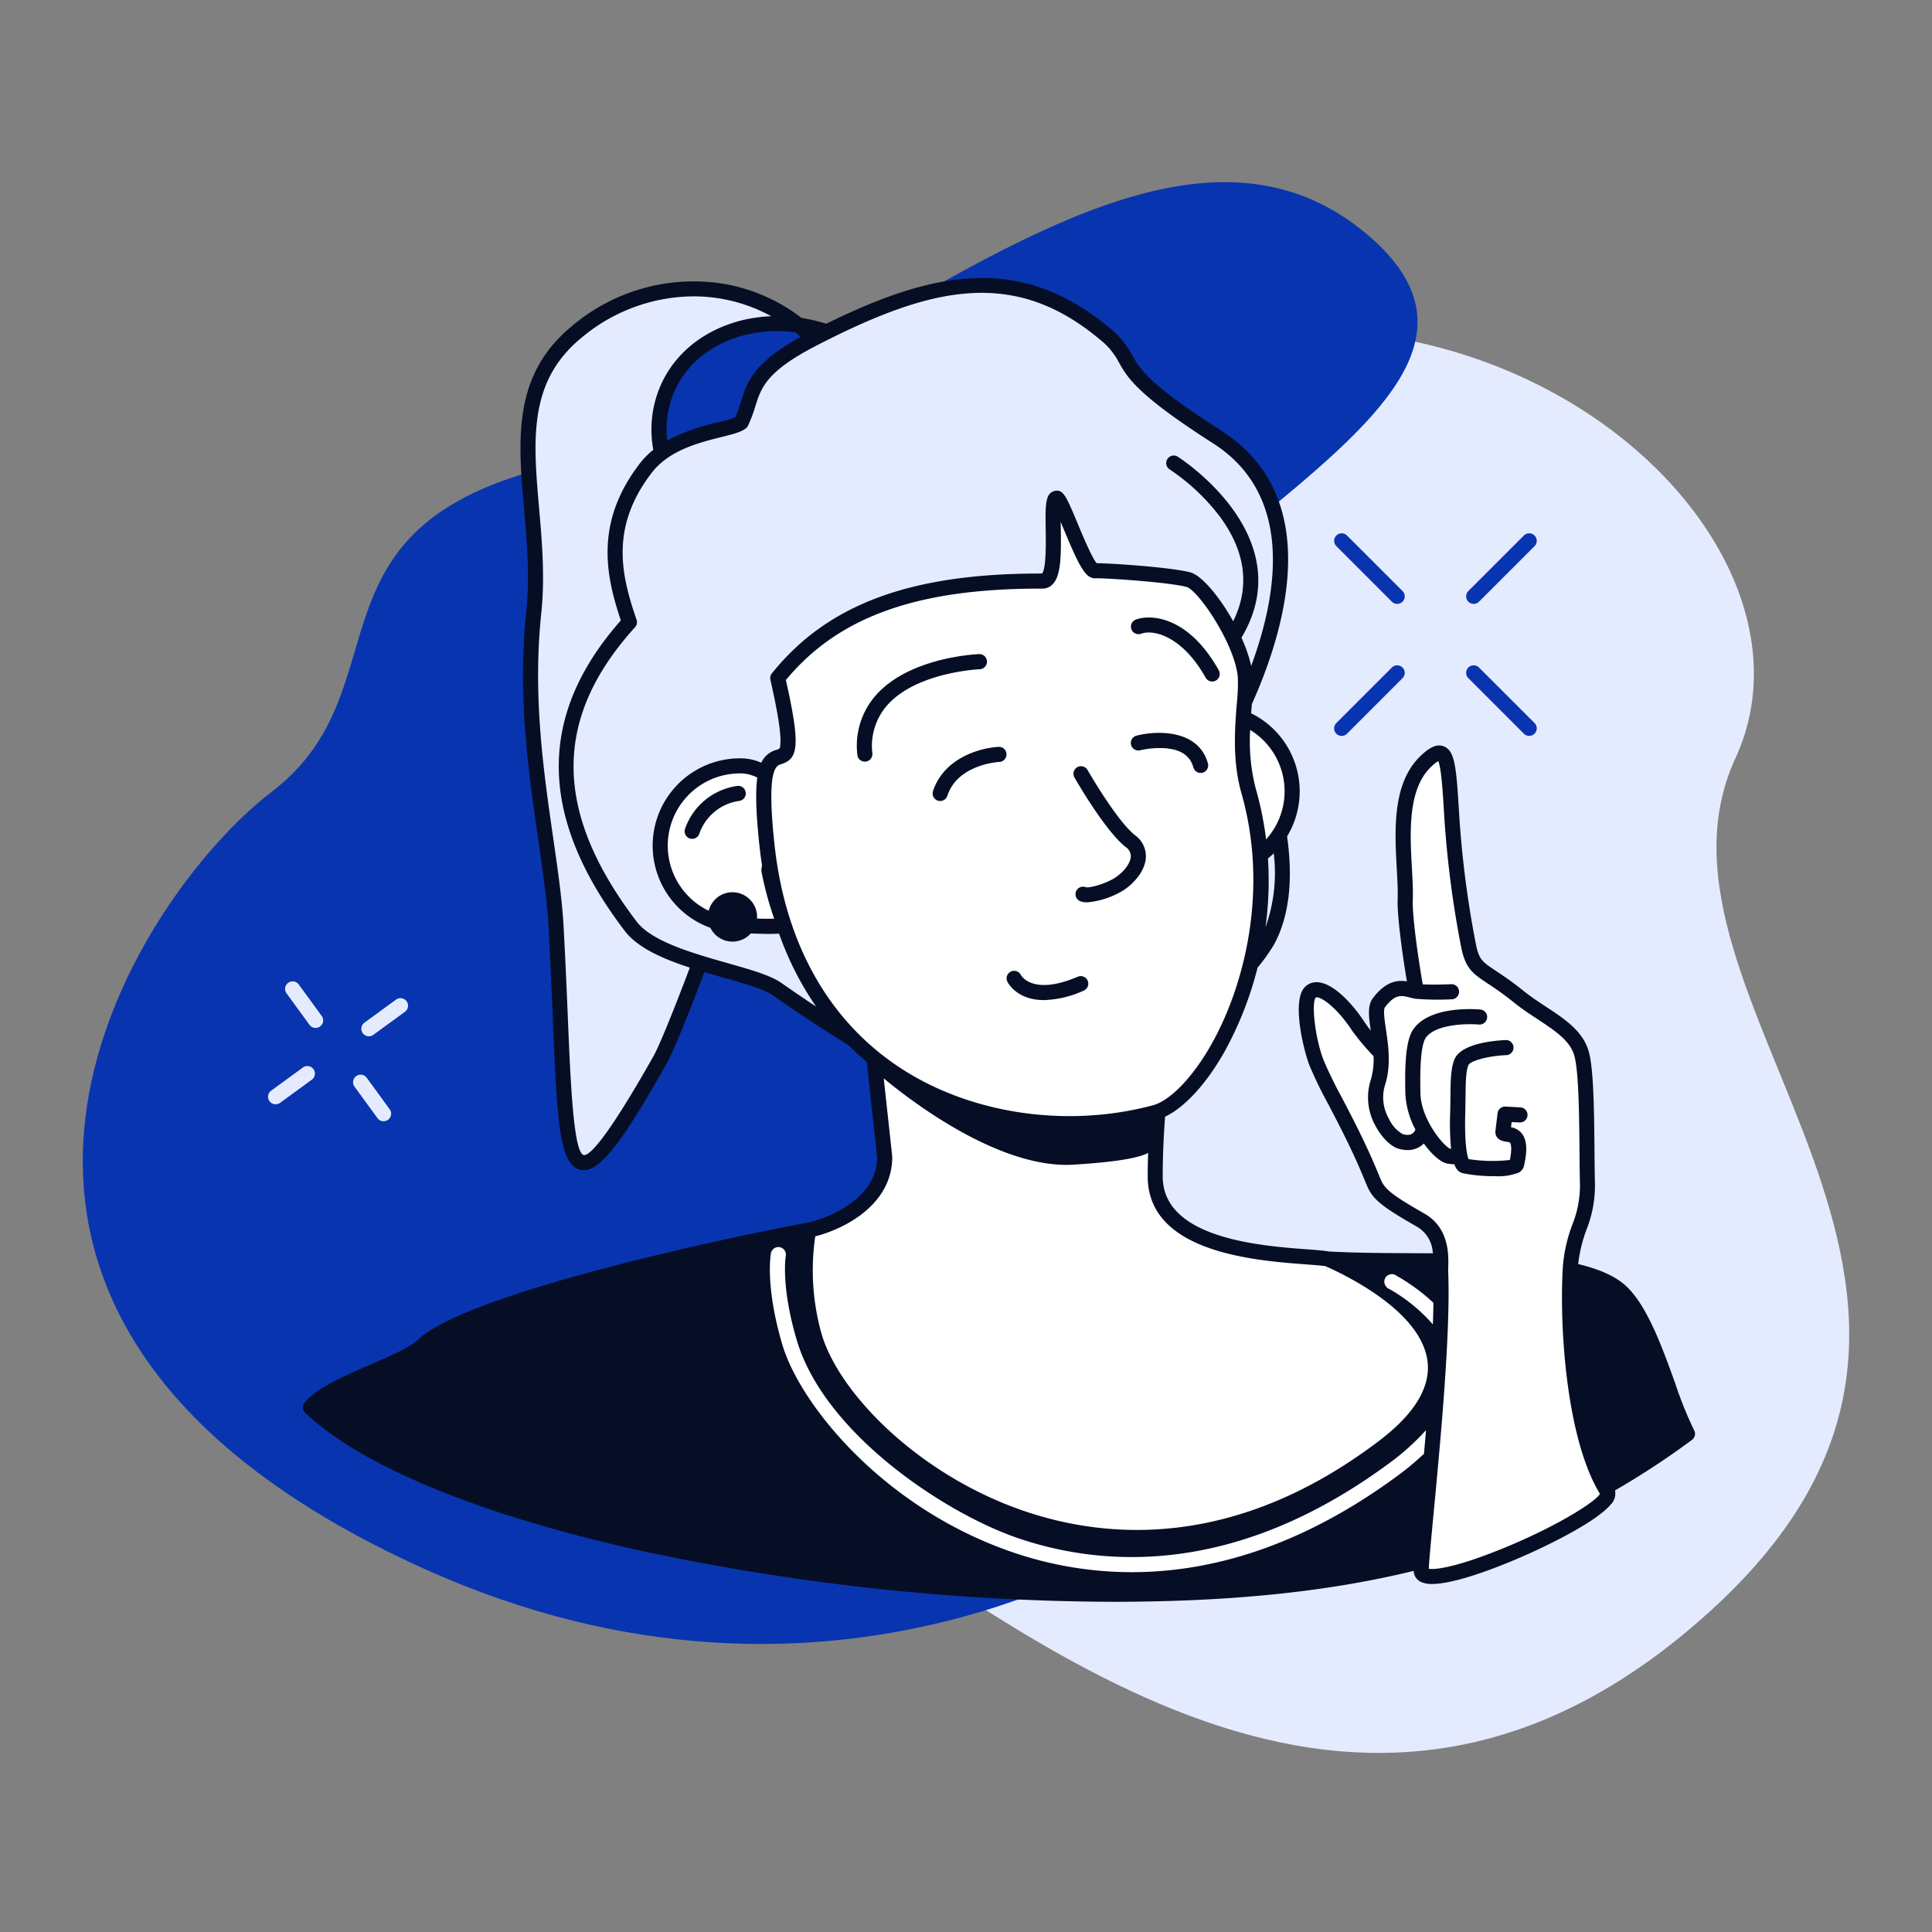 <svg xmlns="http://www.w3.org/2000/svg" width="350" height="350" viewBox="0 0 350 350">
  <rect x="0" y="0" width="350" height="350" fill="#808080" stroke="none"/>
  <g id="Group_2202" data-name="Group 2202" transform="translate(-2796 -14187)">
    <g id="Group_2167" data-name="Group 2167" transform="translate(2685.949 14124.037)">
      <path id="Path_900" data-name="Path 900" d="M430.923,357.523C367.2,415.279,307.315,361.4,262.016,331.9s53.422-64.995,53.39-98.318-92.223-47.123-13.987-92.569,154.519,17.787,134.164,61.9S494.65,299.768,430.923,357.523Z" transform="translate(-11.136 -2.612)" fill="#e5ebff"/>
      <path id="Path_901" data-name="Path 901" d="M159.27,206.409c24.847-18.951,3.781-48.9,53.339-59.576s106.185-75.061,145.527-41.047-67,60.811-71.782,119.283,69.9,112.087,32.388,116.216c-1.05.117-57.245,39.65-132,5.812C84.655,300.891,134.421,225.36,159.27,206.409Z" transform="translate(0)" fill="#0835af"/>
      <path id="Path_1227" data-name="Path 1227" d="M338.448,143.961c-20.542-13.143-13.635-13.081-20.429-18.756-16.549-13.822-32.474-9.486-52.686.912-11.448-11.368-29.576-12.215-43.01-1.123-15.075,12.447-5.607,30.89-7.7,50.826-2.34,22.3,3.238,42.263,4.041,56.783,2.358,42.649-.458,58.389,18.874,24.134,1.055-1.868,3.745-8.375,7.168-17.519,5.7,1.763,11.541,3.041,13.963,4.736,5.239,3.668,9.978,6.728,13.846,9.117A52.035,52.035,0,0,1,260.021,232.5a79.012,79.012,0,0,1-8.4-.049,14.463,14.463,0,0,1-4.157-.729h0c-.228-.075-.448-.166-.671-.251-.177-.069-.355-.135-.529-.21-.217-.094-.429-.2-.64-.3-.171-.084-.342-.17-.508-.261q-.306-.165-.6-.344c-.169-.1-.332-.21-.495-.319-.188-.125-.375-.247-.557-.38s-.355-.277-.531-.419c-.261-.211-.515-.43-.76-.658-.183-.17-.366-.339-.54-.518-.138-.141-.266-.29-.4-.436-.154-.172-.306-.345-.452-.525-.123-.151-.241-.305-.358-.462-.144-.192-.281-.388-.416-.588-.1-.153-.2-.3-.3-.461-.148-.239-.284-.485-.418-.732-.068-.126-.142-.248-.207-.376q-.282-.56-.517-1.148c-.046-.114-.081-.233-.124-.349-.107-.292-.21-.588-.3-.887-.045-.153-.084-.309-.124-.464-.072-.275-.137-.554-.191-.835-.032-.16-.062-.322-.088-.484-.048-.3-.085-.6-.114-.908-.014-.143-.033-.285-.042-.43-.03-.449-.045-.9-.033-1.363a14.461,14.461,0,0,1,14.839-14.073,6.993,6.993,0,0,1,1.084.114c.194.035.385.1.578.147.162.043.326.073.486.126.238.079.472.183.707.283.112.048.226.085.338.138.24.114.476.251.711.386.12.069.243.126.363.2,1.284-6.079,5.646,1.17,3.417-11.307v0c-.018-.1-.041-.219-.06-.324-.052-.284-.1-.569-.163-.874-.034-.173-.071-.36-.107-.54-.058-.293-.115-.582-.179-.894-.054-.264-.115-.55-.174-.829-.054-.254-.1-.5-.161-.762-.122-.562-.251-1.149-.392-1.765.619-.772,1.261-1.508,1.917-2.221.055-.058.107-.12.161-.179.608-.653,1.237-1.275,1.877-1.88.113-.106.222-.217.335-.322h0c10.348-9.56,24.8-13.036,43.68-12.973,3.511.012.885-14.655,2.512-15,.977-.209,5.181,13.2,6.981,13.134s13.464.685,16.922,1.606c2.9.773,9.777,11.245,10.317,17.583a31.685,31.685,0,0,1-.159,4.622C348.763,180.1,357,155.833,338.448,143.961Z" transform="translate(-7.883 -1.826)" fill="#e5ebff"/>
      <path id="Path_1228" data-name="Path 1228" d="M335.92,271.8h0Z" transform="translate(-18.775 -15.656)" fill="#060e26"/>
      <g id="Group_2164" data-name="Group 2164" transform="translate(229.656 153.227)">
        <path id="Path_1229" data-name="Path 1229" d="M360.861,296.637c-4.609-.933-31.311.046-31.311-14.975,0-4,.2-8.009.488-11.739,8.249-2.994,20.215-23.3,18.492-46.4A14.444,14.444,0,0,0,345.5,198.6a63.947,63.947,0,0,0,.371-7.454c-.539-6.338-7.416-16.81-10.317-17.583-3.458-.921-15.122-1.667-16.922-1.606s-6-13.343-6.981-13.134c-1.628.347,1,15.014-2.512,15-21.646-.072-37.478,4.5-47.97,17.574,4.669,20.62-.729,10.421-2.182,17.3a8.513,8.513,0,0,0-4.267-1.393,14.462,14.462,0,0,0-.765,28.913,79.272,79.272,0,0,0,8.39.051,51.138,51.138,0,0,0,16.245,23.957l1.948,17.933c0,8.282-9.157,12.311-13.765,13.244a42.859,42.859,0,0,0,.928,18.865c5.47,19.977,52.341,59.048,103.254,20.379C396.827,311.005,360.862,296.776,360.861,296.637Z" transform="translate(-239.88 -158.824)" fill="#fff"/>
        <path id="Path_1230" data-name="Path 1230" d="M422.893,343.26c-5.888-9.313-7.4-29.386-6.69-40.663.389-6.185,3.267-9.026,3.1-14.884-.187-6.652.066-19.523-1.049-23.676-1.249-4.653-6.893-6.768-11.4-10.4-6.389-5.156-8.063-4.343-9.06-9.051a180.518,180.518,0,0,1-3.126-24.461c-.616-10.19-.942-12.57-4.561-9.2-6.316,5.878-3.551,18.316-3.822,25.131-.11,2.757.838,9.984,2,16.6-1.773-.3-3.905-1.7-6.756,2.056-1.1,1.452.168,5.116.37,9.206a40.845,40.845,0,0,1-4.118-4.919c-2.879-4.421-7.086-7.994-8.738-6.1-1.464,1.678-.268,8.85,1.123,12.586,1.495,4.015,6.354,11.773,10.124,21.083,1.02,2.518,1.485,3.392,8.78,7.541,4.446,2.528,3.567,7.807,3.63,9.33.625,14.96-3.048,45.865-3.541,54.011C388.815,363.219,425.2,346.913,422.893,343.26Z" transform="translate(-251.321 -163.335)" fill="#fff"/>
      </g>
      <g id="Group_2165" data-name="Group 2165" transform="translate(234.087 174.827)">
        <path id="Path_1231" data-name="Path 1231" d="M254.22,216.042a11.734,11.734,0,0,0-9.4,7.73,1.367,1.367,0,1,0,2.583.893,8.977,8.977,0,0,1,7.192-5.915,1.367,1.367,0,1,0-.374-2.707Z" transform="translate(-244.744 -185.517)" fill="#060e26"/>
        <path id="Path_1232" data-name="Path 1232" d="M321.69,253.857c-8.126,3.482-10.234-.109-10.342-.31a1.367,1.367,0,0,0-2.448,1.217c.09.184,1.7,3.339,6.635,3.339a18.575,18.575,0,0,0,7.231-1.734,1.367,1.367,0,0,0-1.077-2.512Z" transform="translate(-250.444 -188.791)" fill="#060e26"/>
        <path id="Path_1233" data-name="Path 1233" d="M302.553,191.137a1.352,1.352,0,0,0-1.416-1.315c-.511.018-12.6.541-18.706,7.45a13.848,13.848,0,0,0-3.357,10.775,1.365,1.365,0,0,0,1.359,1.249c.039,0,.079,0,.118,0a1.366,1.366,0,0,0,1.244-1.478,11.214,11.214,0,0,1,2.677-8.724c5.326-6.031,16.652-6.531,16.765-6.535A1.367,1.367,0,0,0,302.553,191.137Z" transform="translate(-247.794 -183.184)" fill="#060e26"/>
        <path id="Path_1234" data-name="Path 1234" d="M349.4,192.1c-5.413-9.694-12.214-10.241-15.056-9.175a1.367,1.367,0,0,0,.96,2.559c2.328-.872,7.559.515,11.71,7.948A1.366,1.366,0,1,0,349.4,192.1Z" transform="translate(-252.643 -182.535)" fill="#060e26"/>
        <path id="Path_1235" data-name="Path 1235" d="M333.193,224.593c-3.32-2.626-8.543-11.729-8.595-11.82a1.367,1.367,0,0,0-2.374,1.355c.225.393,5.539,9.654,9.274,12.608a1.993,1.993,0,0,1,.946,1.738c-.061,1.34-1.459,2.93-2.808,3.808-1.652,1.076-4.657,1.963-5.367,1.735a1.366,1.366,0,1,0-.9,2.579,3.606,3.606,0,0,0,1.186.176,15.132,15.132,0,0,0,6.576-2.2c1.793-1.168,3.93-3.433,4.046-5.972A4.7,4.7,0,0,0,333.193,224.593Z" transform="translate(-251.626 -185.166)" fill="#060e26"/>
        <path id="Path_1236" data-name="Path 1236" d="M305.994,208.266c-3.494.188-9.927,2.086-11.872,8.013a1.366,1.366,0,0,0,.872,1.724,1.385,1.385,0,0,0,.426.068,1.367,1.367,0,0,0,1.3-.941c1.86-5.665,9.113-6.119,9.421-6.135a1.367,1.367,0,0,0,1.292-1.437A1.35,1.35,0,0,0,305.994,208.266Z" transform="translate(-249.134 -184.826)" fill="#060e26"/>
        <path id="Path_1237" data-name="Path 1237" d="M334.489,205.986a1.366,1.366,0,0,0,.68,2.646,15.733,15.733,0,0,1,4.587-.363c2.82.237,4.47,1.378,5.047,3.491a1.367,1.367,0,0,0,2.637-.72C345.746,204.839,338.229,205.022,334.489,205.986Z" transform="translate(-252.643 -184.578)" fill="#060e26"/>
      </g>
      <path id="Path_1238" data-name="Path 1238" d="M170.8,263.332a1.364,1.364,0,0,1-1.1-.561l-4.175-5.726a1.367,1.367,0,0,1,2.208-1.611l4.175,5.726a1.366,1.366,0,0,1-1.1,2.172Z" transform="translate(-3.58 -14.149)" fill="#e5ebff"/>
      <path id="Path_1239" data-name="Path 1239" d="M184.323,281.884a1.364,1.364,0,0,1-1.105-.561l-4.175-5.726a1.367,1.367,0,0,1,2.208-1.611l4.175,5.726a1.366,1.366,0,0,1-1.1,2.172Z" transform="translate(-4.784 -15.8)" fill="#e5ebff"/>
      <path id="Path_1240" data-name="Path 1240" d="M181.811,265.146a1.366,1.366,0,0,1-.805-2.471l5.726-4.174a1.366,1.366,0,0,1,1.61,2.208l-5.726,4.174A1.356,1.356,0,0,1,181.811,265.146Z" transform="translate(-4.932 -14.448)" fill="#e5ebff"/>
      <path id="Path_1241" data-name="Path 1241" d="M163.26,278.67a1.366,1.366,0,0,1-.806-2.471l5.725-4.174a1.367,1.367,0,1,1,1.611,2.208l-5.726,4.174A1.361,1.361,0,0,1,163.26,278.67Z" transform="translate(-3.28 -15.653)" fill="#e5ebff"/>
      <path id="Path_1242" data-name="Path 1242" d="M385.321,178.582a1.362,1.362,0,0,1-.967-.4L374.3,168.125a1.366,1.366,0,0,1,1.932-1.932l10.056,10.056a1.366,1.366,0,0,1-.966,2.333Z" transform="translate(-22.156 -6.217)" fill="#0835af"/>
      <path id="Path_1243" data-name="Path 1243" d="M411.575,204.836a1.362,1.362,0,0,1-.966-.4L400.552,194.38a1.366,1.366,0,1,1,1.932-1.932L412.541,202.5a1.366,1.366,0,0,1-.967,2.332Z" transform="translate(-24.494 -8.555)" fill="#0835af"/>
      <path id="Path_1244" data-name="Path 1244" d="M401.517,178.582a1.366,1.366,0,0,1-.966-2.333l10.057-10.056a1.366,1.366,0,1,1,1.932,1.932l-10.057,10.057A1.362,1.362,0,0,1,401.517,178.582Z" transform="translate(-24.494 -6.217)" fill="#0835af"/>
      <path id="Path_1245" data-name="Path 1245" d="M375.263,204.836a1.366,1.366,0,0,1-.966-2.332l10.056-10.056a1.366,1.366,0,1,1,1.932,1.932L376.23,204.436A1.362,1.362,0,0,1,375.263,204.836Z" transform="translate(-22.156 -8.555)" fill="#0835af"/>
      <path id="Path_1246" data-name="Path 1246" d="M254.532,141.984c2.549-5.244.594-8.742,13.089-15.173.816-.42,1.622-.825,2.424-1.225-11.891-4.035-24.441.251-28.857,10.247a18.786,18.786,0,0,0-1.083,11.71C245.44,143.667,252.872,143.335,254.532,141.984Z" transform="translate(-10.202 -2.503)" fill="#0835af"/>
      <path id="Path_1247" data-name="Path 1247" d="M420.849,323.752a69.441,69.441,0,0,1-3.4-8.426c-2.339-6.5-4.992-13.859-8.732-17.507-2-1.948-5.08-3.263-8.867-4.161a26.111,26.111,0,0,1,1.5-6.214,21.814,21.814,0,0,0,1.544-8.18c-.047-1.691-.066-3.783-.086-6.033-.063-6.889-.134-14.7-1.01-17.96-1.015-3.781-4.323-5.96-7.826-8.266-1.355-.893-2.757-1.816-4.033-2.847-2.109-1.7-3.75-2.789-4.947-3.585-2.485-1.65-3.075-2.041-3.635-4.685a182.173,182.173,0,0,1-3.1-24.261c-.49-8.116-.761-10.963-2.749-11.759-1.447-.578-2.888.5-4.107,1.639-5.28,4.913-4.8,13.58-4.415,20.543.113,2.044.22,3.975.158,5.534-.1,2.569.661,8.761,1.677,14.87-1.653-.276-3.8-.086-6.152,3.013-1.028,1.355-.763,3.361-.389,5.889-.448-.557-.832-1.071-1.125-1.521-2.089-3.209-5.56-7.029-8.461-7.232a2.9,2.9,0,0,0-2.451.977c-2.285,2.619-.128,11.273.872,13.961a73.335,73.335,0,0,0,3.467,7.155c2.02,3.868,4.532,8.681,6.671,13.965,1.179,2.911,1.853,3.94,9.37,8.215a5.814,5.814,0,0,1,2.893,4.833q-1.536-.01-3.07-.017c-5.614-.025-10.919-.049-15.791-.316-.85-.157-2.135-.255-3.9-.387-8.495-.635-26.173-1.955-26.173-13.226,0-3.662.176-7.33.431-10.8,3.538-1.685,7.439-5.909,10.718-11.691a63.746,63.746,0,0,0,6.041-15.324,32.03,32.03,0,0,0,3-4.217c3.071-5.682,3.3-12.778,2.344-19.551a15.752,15.752,0,0,0-6.512-22.3c.037-.508.076-1.01.114-1.494,0-.057.009-.109.013-.166,6.372-14.191,12.988-37.687-5.533-49.537-13.2-8.446-14.771-11.233-16.157-13.692a15.378,15.378,0,0,0-4.133-4.962c-15.956-13.326-31.617-10.4-51.28-.715a29.861,29.861,0,0,0-4.476-1.056,31.821,31.821,0,0,0-15.117-6.335,34.114,34.114,0,0,0-26.568,7.889c-10.695,8.83-9.671,20.6-8.587,33.059.525,6.039,1.069,12.283.4,18.678-1.6,15.211.413,29.079,2.184,41.313.82,5.668,1.6,11.021,1.853,15.689.337,6.1.569,11.672.775,16.587.758,18.193,1.1,26.5,4.955,27.423a2.851,2.851,0,0,0,.67.08c3.087,0,6.951-5.046,15.03-19.359,1.077-1.908,3.607-8.006,6.809-16.511,1.153.343,2.306.671,3.434.991,3.776,1.073,7.343,2.085,8.914,3.186,5.163,3.614,9.866,6.654,13.731,9.043q1.6,1.591,3.337,3.038l1.879,17.307c-.057,7.606-9.142,11.116-12.661,11.83-12.7,2.3-61.786,12.642-70.656,21.3-1.316,1.284-4.9,2.838-8.357,4.342-4.9,2.129-9.973,4.331-12.061,6.97a1.366,1.366,0,0,0,.13,1.839c10.063,9.547,31.253,18.328,59.666,24.724a412.616,412.616,0,0,0,86.665,9.5c21.01,0,38.733-1.755,54.463-5.6a2.333,2.333,0,0,0,1.561,2.1,4.947,4.947,0,0,0,1.781.271c4.305,0,12.189-3.167,15.744-4.7,6.157-2.648,14.2-6.775,16.615-9.69a2.763,2.763,0,0,0,.78-2.556,147.91,147.91,0,0,0,13.946-9.158A1.366,1.366,0,0,0,420.849,323.752ZM343.2,232.645a61.81,61.81,0,0,0,.451-12.457c.362-.3.712-.61,1.046-.94A29.114,29.114,0,0,1,343.2,232.645Zm3.444-25.377a13.012,13.012,0,0,1-3.33,9.453,60.262,60.262,0,0,0-1.85-9.112,34.058,34.058,0,0,1-1.034-10.714A13.061,13.061,0,0,1,346.648,207.268Zm-88.607-82.407c.329.266.648.546.967.825-8.622,4.759-9.7,8.153-10.827,11.735a24.191,24.191,0,0,1-1.026,2.823,21.717,21.717,0,0,1-3.188.943,36.393,36.393,0,0,0-9.151,3.262,17.125,17.125,0,0,1,1.316-8.872C239.61,127.7,248.586,123.651,258.041,124.861ZM232.362,255.937c-9.086,16.1-11.852,18.166-12.68,17.965-1.846-.444-2.387-13.426-2.863-24.879-.206-4.924-.438-10.5-.776-16.624-.265-4.789-1.049-10.2-1.877-15.928-1.748-12.077-3.73-25.765-2.169-40.636.7-6.656.143-13.034-.394-19.2-1.064-12.233-1.983-22.8,7.6-30.714a31.857,31.857,0,0,1,20.33-7.575,30.217,30.217,0,0,1,4.124.284,29.144,29.144,0,0,1,10,3.315c-8.806.354-16.651,4.88-20.029,12.53a19.987,19.987,0,0,0-1.328,11.67,14.862,14.862,0,0,0-2.451,2.49c-8.175,10.63-6.19,20.218-3.43,28.426-15.226,17.235-14.991,35.641.71,56.243,2.337,3.065,6.9,5.059,11.789,6.651C235.722,248.434,233.265,254.338,232.362,255.937Zm23.107-13.23c-1.949-1.365-5.557-2.389-9.735-3.575-6.094-1.731-13.68-3.883-16.425-7.486-15.166-19.9-15.268-36.853-.322-53.354a1.365,1.365,0,0,0,.28-1.363c-2.775-8.053-4.848-16.743,2.754-26.629,3.152-4.1,8.618-5.463,12.609-6.461,2.088-.521,3.6-.9,4.459-1.6a1.352,1.352,0,0,0,.366-.463,24.352,24.352,0,0,0,1.333-3.531c1.069-3.385,1.99-6.308,11.154-11.024,20.582-10.595,35.563-14.17,51.216-1.095a12.749,12.749,0,0,1,3.5,4.207c1.543,2.737,3.292,5.839,17.065,14.652,14.552,9.311,11.787,27.042,6.891,40.306a26.7,26.7,0,0,0-1.765-5.108c11.021-18.445-11.345-32.669-11.573-32.811a1.367,1.367,0,0,0-1.446,2.319,37.68,37.68,0,0,1,9.186,8.662c4.611,6.315,5.385,12.65,2.336,18.859-2.488-4.466-5.71-8.315-7.773-8.865-3.4-.906-14.185-1.646-16.962-1.655-.828-.934-2.491-4.914-3.405-7.106-2.081-4.98-2.637-6.322-4.171-5.994-1.759.374-1.725,2.559-1.657,6.911.037,2.347.113,7.177-.663,8.059h-.4c-23.524,0-38.507,5.588-48.539,18.086a1.368,1.368,0,0,0-.267,1.157c1.347,5.954,1.94,9.743,1.812,11.583-.063.908-.1.919-.7,1.109a4.194,4.194,0,0,0-2.765,2.34,9.224,9.224,0,0,0-3.43-.794,15.822,15.822,0,0,0-5.793,30.7,4.471,4.471,0,0,0,4,2.5c.086,0,.173,0,.26-.007a4.428,4.428,0,0,0,3.053-1.467c1.141.04,2.27.077,3.358.077.607,0,1.2-.018,1.775-.048a55.786,55.786,0,0,0,6.713,13.219Q258.786,245.02,255.469,242.707Zm-5.859-15.265a4.431,4.431,0,0,0-7.27,2.211,13.087,13.087,0,0,1,6.021-24.879,6.736,6.736,0,0,1,2.778.756c-.352,2.57-.243,6.438.391,12.344.131,1.222.293,2.424.477,3.611a2.521,2.521,0,0,0-.094,1.157,60.35,60.35,0,0,0,2.143,8.025c.044.145.093.285.137.429-.992.023-2.041,0-3.118-.029a4.588,4.588,0,0,0,.022-.549A4.431,4.431,0,0,0,249.609,227.442Zm4.638-9.861c-1.464-13.636.272-14.185,1.2-14.48,3.075-.971,3.586-3.118.874-15.25,9.468-11.437,23.7-16.558,46-16.558h.5a2.491,2.491,0,0,0,1.8-.765c1.518-1.537,1.579-4.986,1.5-10.071-.006-.387-.013-.805-.016-1.228.2.483.405.965.59,1.407,2.65,6.348,3.837,8.79,5.6,8.79l.066,0c1.851-.066,13.316.707,16.524,1.561,2.111.561,8.8,10.38,9.307,16.378a34.33,34.33,0,0,1-.191,4.8c-.346,4.372-.819,10.359.844,16.19,5.026,17.613.465,35.087-5.48,45.566-3.36,5.926-7.419,10.134-10.593,10.981-15.927,4.255-33.768,1.443-46.558-7.335C263.729,249.007,256.136,235.179,254.247,217.581ZM363.806,325.663C337.817,345.4,314.545,343.5,299.6,338.434c-19.339-6.559-33.95-21.635-36.9-32.423a42.516,42.516,0,0,1-1.06-17.375c5.3-1.343,13.946-5.736,13.946-14.373a1.328,1.328,0,0,0-.008-.148l-1.532-14.1c4.589,3.82,19.9,15.673,33.1,15.673.437,0,.874-.013,1.305-.04,8.66-.537,12.068-1.357,13.491-2.124-.045,1.409-.077,2.826-.077,4.242,0,13.807,19.386,15.256,28.7,15.951,1.506.113,2.82.211,3.545.333.088.044.176.084.26.122,5.154,2.337,17.245,8.691,18.2,17.22C373.089,316.049,370.141,320.852,363.806,325.663Zm20.369,20.314c-7.339,2.821-10.512,3.056-11.4,2.871.143-2.2.489-5.868.924-10.458,1.219-12.9,3.063-32.4,2.6-43.428-.008-.181,0-.424.011-.712.067-2.142.226-7.157-4.333-9.748-7.026-4-7.319-4.72-8.187-6.866-2.19-5.4-4.737-10.284-6.783-14.2a73.934,73.934,0,0,1-3.328-6.844c-1.568-4.21-2.156-10.276-1.375-11.209.029-.034.057-.057.2-.049,1.239.087,4.024,2.4,6.363,6a43.393,43.393,0,0,0,3.913,4.66,13.022,13.022,0,0,1-.567,4.5,10.474,10.474,0,0,0,.928,8.141c1.131,2.122,2.783,3.747,4.21,4.139a5.963,5.963,0,0,0,1.592.231,4.075,4.075,0,0,0,2.932-1.169l.016-.017c1.425,1.98,3.025,3.386,4.216,3.623a6.639,6.639,0,0,0,1.3.137c.482,1.274,1.085,1.476,1.511,1.615a27.873,27.873,0,0,0,5.827.54,10.393,10.393,0,0,0,4.33-.638,1.856,1.856,0,0,0,.953-1.209c.629-2.735.542-4.555-.271-5.725a3.146,3.146,0,0,0-2.074-1.286l.115-.94L389.2,268a1.367,1.367,0,1,0,.151-2.729l-2.669-.148a1.383,1.383,0,0,0-1.433,1.2l-.383,3.141c-.08.65.066,1.778,1.949,2.027.433.056.627.1.708.216s.425.775-.047,3.092a27.8,27.8,0,0,1-7.472-.158c-.308-.646-.754-2.968-.616-8.169.029-1.074.041-2.062.05-2.969.033-2.747.055-4.732.527-5.881.327-.8,3.662-1.68,6.863-1.814a1.366,1.366,0,0,0-.113-2.73c-1.871.077-8.068.557-9.279,3.505-.67,1.632-.7,3.837-.732,6.888-.009.895-.021,1.868-.048,2.929a47.544,47.544,0,0,0,.172,6.374c-.057-.009-.1-.01-.163-.023-1.046-.308-5.262-5.211-5.386-9.957-.148-5.692.195-9.126,1.018-10.209,1.851-2.437,7.535-2.5,9.577-2.32a1.383,1.383,0,0,0,1.482-1.239,1.365,1.365,0,0,0-1.236-1.482c-.9-.082-8.907-.683-12,3.389-1.293,1.7-1.748,5.159-1.572,11.933a15.422,15.422,0,0,0,1.827,6.442,2.386,2.386,0,0,1-.4.562c-.17.165-.622.6-1.888.257a6.093,6.093,0,0,1-2.525-2.791,7.786,7.786,0,0,1-.746-5.992c1.19-3.571.647-7.236.21-10.181-.237-1.59-.53-3.568-.169-4.044,1.847-2.433,3-2.135,4.448-1.76.353.091.693.176,1.023.23a47.186,47.186,0,0,0,6.643.1,1.366,1.366,0,0,0-.123-2.73c-1.013.046-3.539.118-5.161.023-1.065-6.22-1.9-12.752-1.8-15.288.067-1.689-.043-3.683-.16-5.794-.353-6.394-.793-14.351,3.548-18.392a6.945,6.945,0,0,1,1.225-.969c.557,1.223.835,5.826,1.042,9.253a184.767,184.767,0,0,0,3.153,24.663c.791,3.737,2.131,4.625,4.8,6.4a57.379,57.379,0,0,1,4.741,3.434c1.38,1.114,2.838,2.074,4.248,3,3.189,2.1,5.943,3.914,6.69,6.694.785,2.925.857,10.882.916,17.275.02,2.268.039,4.38.087,6.084a19.3,19.3,0,0,1-1.4,7.226,27.181,27.181,0,0,0-1.7,7.535c-.669,10.647.575,31.12,6.719,41.19C402.753,337.009,394.487,342.012,384.175,345.977Z" transform="translate(-3.897 -1.697)" fill="#060e26"/>
      <g id="Group_2166" data-name="Group 2166" transform="translate(249.516 288.875)">
        <path id="Path_1248" data-name="Path 1248" d="M392.675,322.226c.049-1.36.078-2.658.1-3.917a35.64,35.64,0,0,0-6.588-4.845l-.154-.089a1.2,1.2,0,0,0-.81-.253,1.366,1.366,0,0,0-1.349,1.384,1.516,1.516,0,0,0,.948,1.327A30.448,30.448,0,0,1,392.675,322.226Z" transform="translate(-272.56 -308.21)" fill="#fff"/>
        <path id="Path_1249" data-name="Path 1249" d="M380.553,340.9a43.862,43.862,0,0,1-7,6.236c-27.7,20.3-51.547,18.5-66.678,13.415-13.263-4.457-35.24-18.938-40.289-35.864-2.815-9.432-2.112-14.771-2.022-15.349a1.7,1.7,0,0,0,.02-.214,1.367,1.367,0,0,0-1.343-1.39,1.387,1.387,0,0,0-1.378,1.19c-.163,1.053-.817,6.758,2.1,16.545C267.2,336.331,282.39,355.2,306,363.138a66.652,66.652,0,0,0,21.267,3.493c13.616,0,30-4.18,47.9-17.294a52.312,52.312,0,0,0,5.017-4.152C380.308,343.776,380.432,342.343,380.553,340.9Z" transform="translate(-261.681 -307.73)" fill="#fff"/>
      </g>
    </g>
    <rect id="Rectangle_1083" data-name="Rectangle 1083" width="350" height="350" transform="translate(2796 14187)" fill="none"/>
  </g>
</svg>
